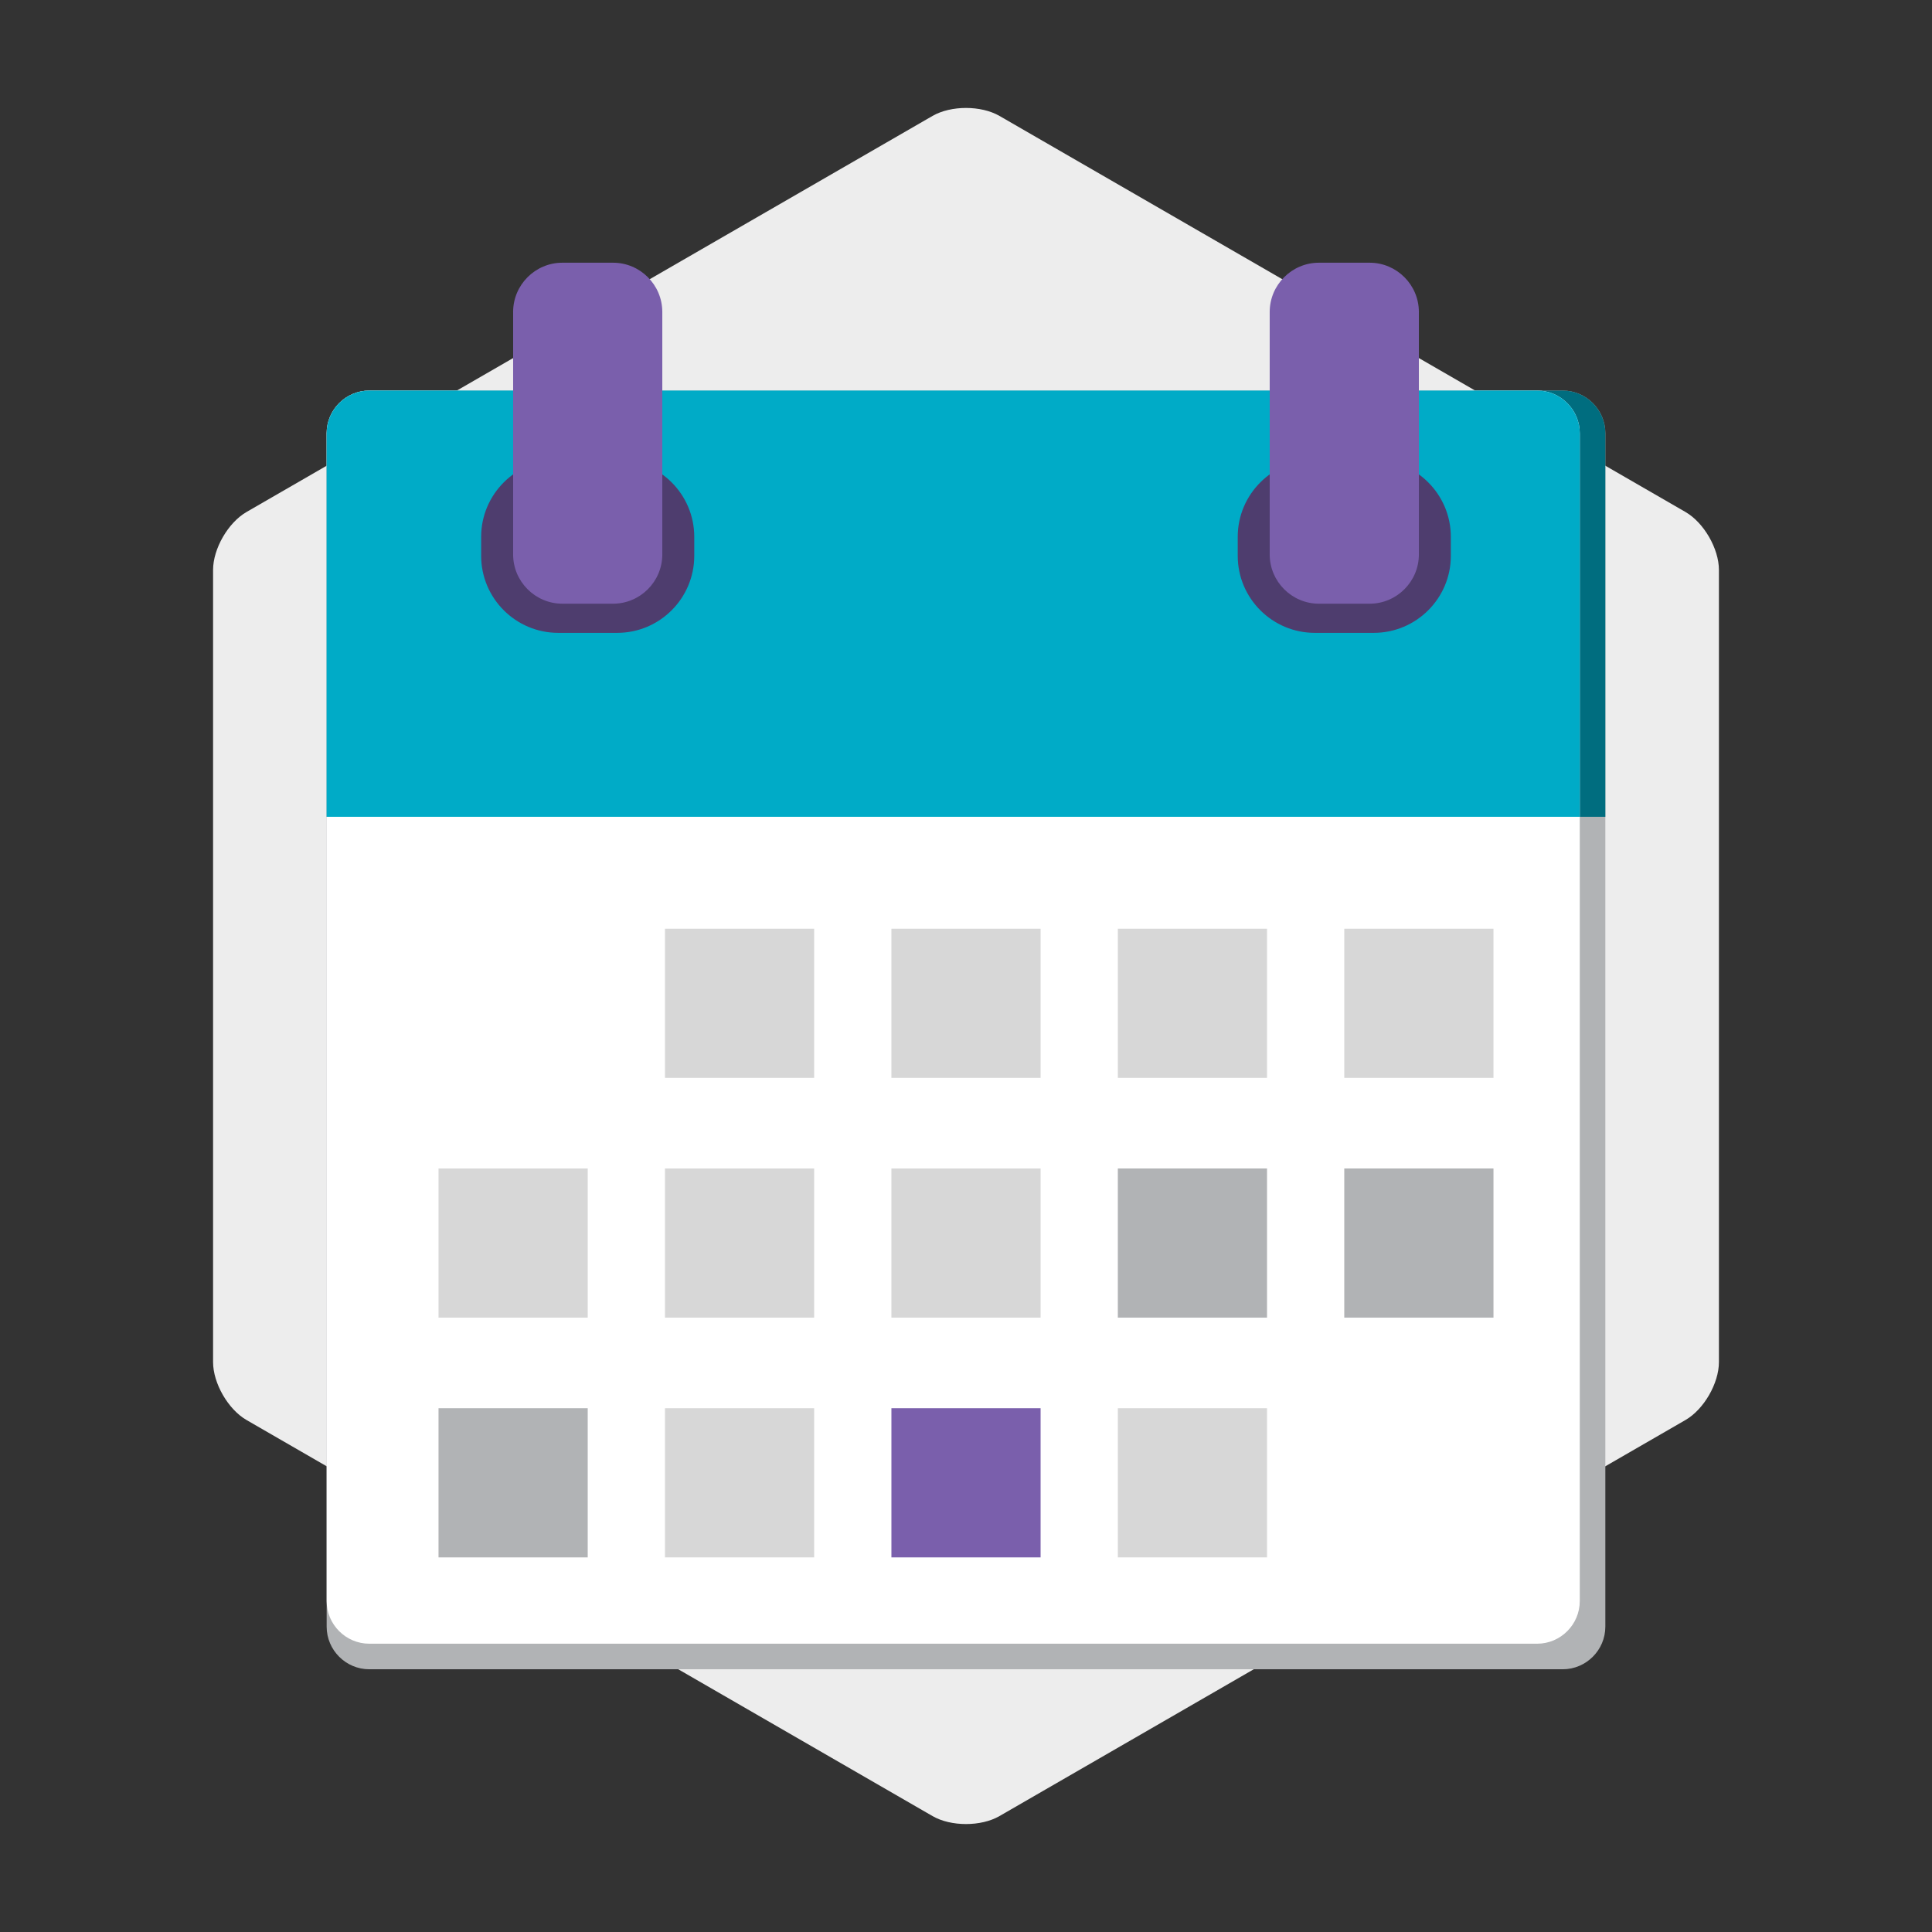 <?xml version="1.0" encoding="UTF-8" standalone="no"?>
<!DOCTYPE svg PUBLIC "-//W3C//DTD SVG 1.1//EN" "http://www.w3.org/Graphics/SVG/1.1/DTD/svg11.dtd">
<svg width="100%" height="100%" viewBox="0 0 250 250" version="1.1" xmlns="http://www.w3.org/2000/svg" xmlns:xlink="http://www.w3.org/1999/xlink" xml:space="preserve" xmlns:serif="http://www.serif.com/" style="fill-rule:evenodd;clip-rule:evenodd;stroke-linejoin:round;stroke-miterlimit:2;">
    <rect x="0" y="0" width="250" height="250" fill="#333333" stroke="none"/>
    <g>
        <g>
            <g>
                <path d="M27.572,73.75C27.572,71 29.521,67.625 31.902,66.25L120.67,15C123.052,13.625 126.948,13.625 129.33,15L218.098,66.25C220.48,67.625 222.428,71 222.428,73.75L222.428,176.25C222.428,179 220.48,182.375 218.098,183.75L129.33,235C126.948,236.375 123.052,236.375 120.67,235L31.902,183.75C29.521,182.375 27.572,179 27.572,176.25L27.572,73.75Z" style="fill:rgb(237,237,237);fill-rule:nonzero;"/>
            </g>
            <g>
                <g>
                    <path d="M207.73,210.487C207.73,213.52 205.248,216.003 202.214,216.003L47.785,216.003C44.751,216.003 42.269,213.521 42.269,210.487L42.269,56.058C42.269,53.024 44.751,50.542 47.785,50.542L202.215,50.542C205.248,50.542 207.731,53.024 207.731,56.058L207.731,210.487L207.73,210.487Z" style="fill:rgb(177,179,181);fill-rule:nonzero;"/>
                </g>
                <path d="M202.216,50.542L47.784,50.542C44.749,50.542 42.269,53.023 42.269,56.057L42.269,105.696L207.731,105.696L207.731,56.058C207.73,53.024 205.249,50.542 202.216,50.542Z" style="fill:rgb(0,109,127);fill-rule:nonzero;"/>
                <g>
                    <path d="M204.422,207.179C204.422,210.212 201.94,212.695 198.906,212.695L47.785,212.695C44.751,212.695 42.269,210.213 42.269,207.179L42.269,56.058C42.269,53.024 44.751,50.542 47.785,50.542L198.907,50.542C201.94,50.542 204.423,53.024 204.423,56.058L204.423,207.179L204.422,207.179Z" style="fill:white;fill-rule:nonzero;"/>
                </g>
                <path d="M198.907,50.542L47.784,50.542C44.749,50.542 42.269,53.023 42.269,56.057L42.269,105.696L204.422,105.696L204.422,56.058C204.422,53.024 201.94,50.542 198.907,50.542Z" style="fill:rgb(0,171,199);fill-rule:nonzero;"/>
                <rect x="86.048" y="151.199" width="19.302" height="19.303" style="fill:rgb(215,215,215);"/>
                <rect x="115.348" y="151.199" width="19.304" height="19.303" style="fill:rgb(215,215,215);"/>
                <rect x="144.648" y="151.199" width="19.304" height="19.303" style="fill:rgb(177,179,181);"/>
                <rect x="173.948" y="151.199" width="19.307" height="19.303" style="fill:rgb(177,179,181);"/>
                <rect x="86.048" y="120.175" width="19.302" height="19.303" style="fill:rgb(215,215,215);"/>
                <rect x="115.348" y="120.175" width="19.304" height="19.303" style="fill:rgb(215,215,215);"/>
                <rect x="144.648" y="120.175" width="19.304" height="19.303" style="fill:rgb(215,215,215);"/>
                <rect x="173.948" y="120.175" width="19.307" height="19.303" style="fill:rgb(215,215,215);"/>
                <rect x="86.048" y="182.222" width="19.302" height="19.304" style="fill:rgb(215,215,215);"/>
                <rect x="56.745" y="151.199" width="19.305" height="19.303" style="fill:rgb(215,215,215);"/>
                <rect x="56.745" y="182.222" width="19.305" height="19.304" style="fill:rgb(177,179,181);"/>
                <rect x="115.348" y="182.222" width="19.304" height="19.304" style="fill:rgb(122,95,172);"/>
                <rect x="144.648" y="182.222" width="19.304" height="19.304" style="fill:rgb(215,215,215);"/>
                <path d="M72.233,81.891C66.732,81.891 62.261,77.42 62.261,71.922L62.261,69.467C62.261,63.97 66.732,59.497 72.233,59.497L79.867,59.497C85.365,59.497 89.837,63.97 89.837,69.467L89.837,71.922C89.837,77.42 85.365,81.891 79.867,81.891L72.233,81.891Z" style="fill:rgb(78,61,110);fill-rule:nonzero;"/>
                <path d="M170.133,81.891C164.634,81.891 160.161,77.42 160.161,71.922L160.161,69.467C160.161,63.97 164.634,59.497 170.133,59.497L177.766,59.497C183.267,59.497 187.739,63.97 187.739,69.467L187.739,71.922C187.739,77.42 183.267,81.891 177.766,81.891L170.133,81.891Z" style="fill:rgb(78,61,110);fill-rule:nonzero;"/>
                <path d="M85.701,71.751C85.701,75.254 82.837,78.118 79.333,78.118L72.768,78.118C69.264,78.118 66.399,75.254 66.399,71.751L66.399,40.365C66.399,36.861 69.263,33.995 72.768,33.995L79.333,33.995C82.837,33.995 85.701,36.861 85.701,40.365L85.701,71.751Z" style="fill:rgb(122,95,172);fill-rule:nonzero;"/>
                <g>
                    <path d="M183.601,71.75C183.601,75.253 180.735,78.119 177.232,78.119L170.668,78.119C167.165,78.119 164.299,75.253 164.299,71.75L164.299,40.364C164.299,36.861 167.165,33.995 170.668,33.995L177.232,33.995C180.735,33.995 183.601,36.861 183.601,40.364L183.601,71.75Z" style="fill:rgb(122,95,172);fill-rule:nonzero;"/>
                </g>
            </g>
        </g>
    </g>
</svg>
